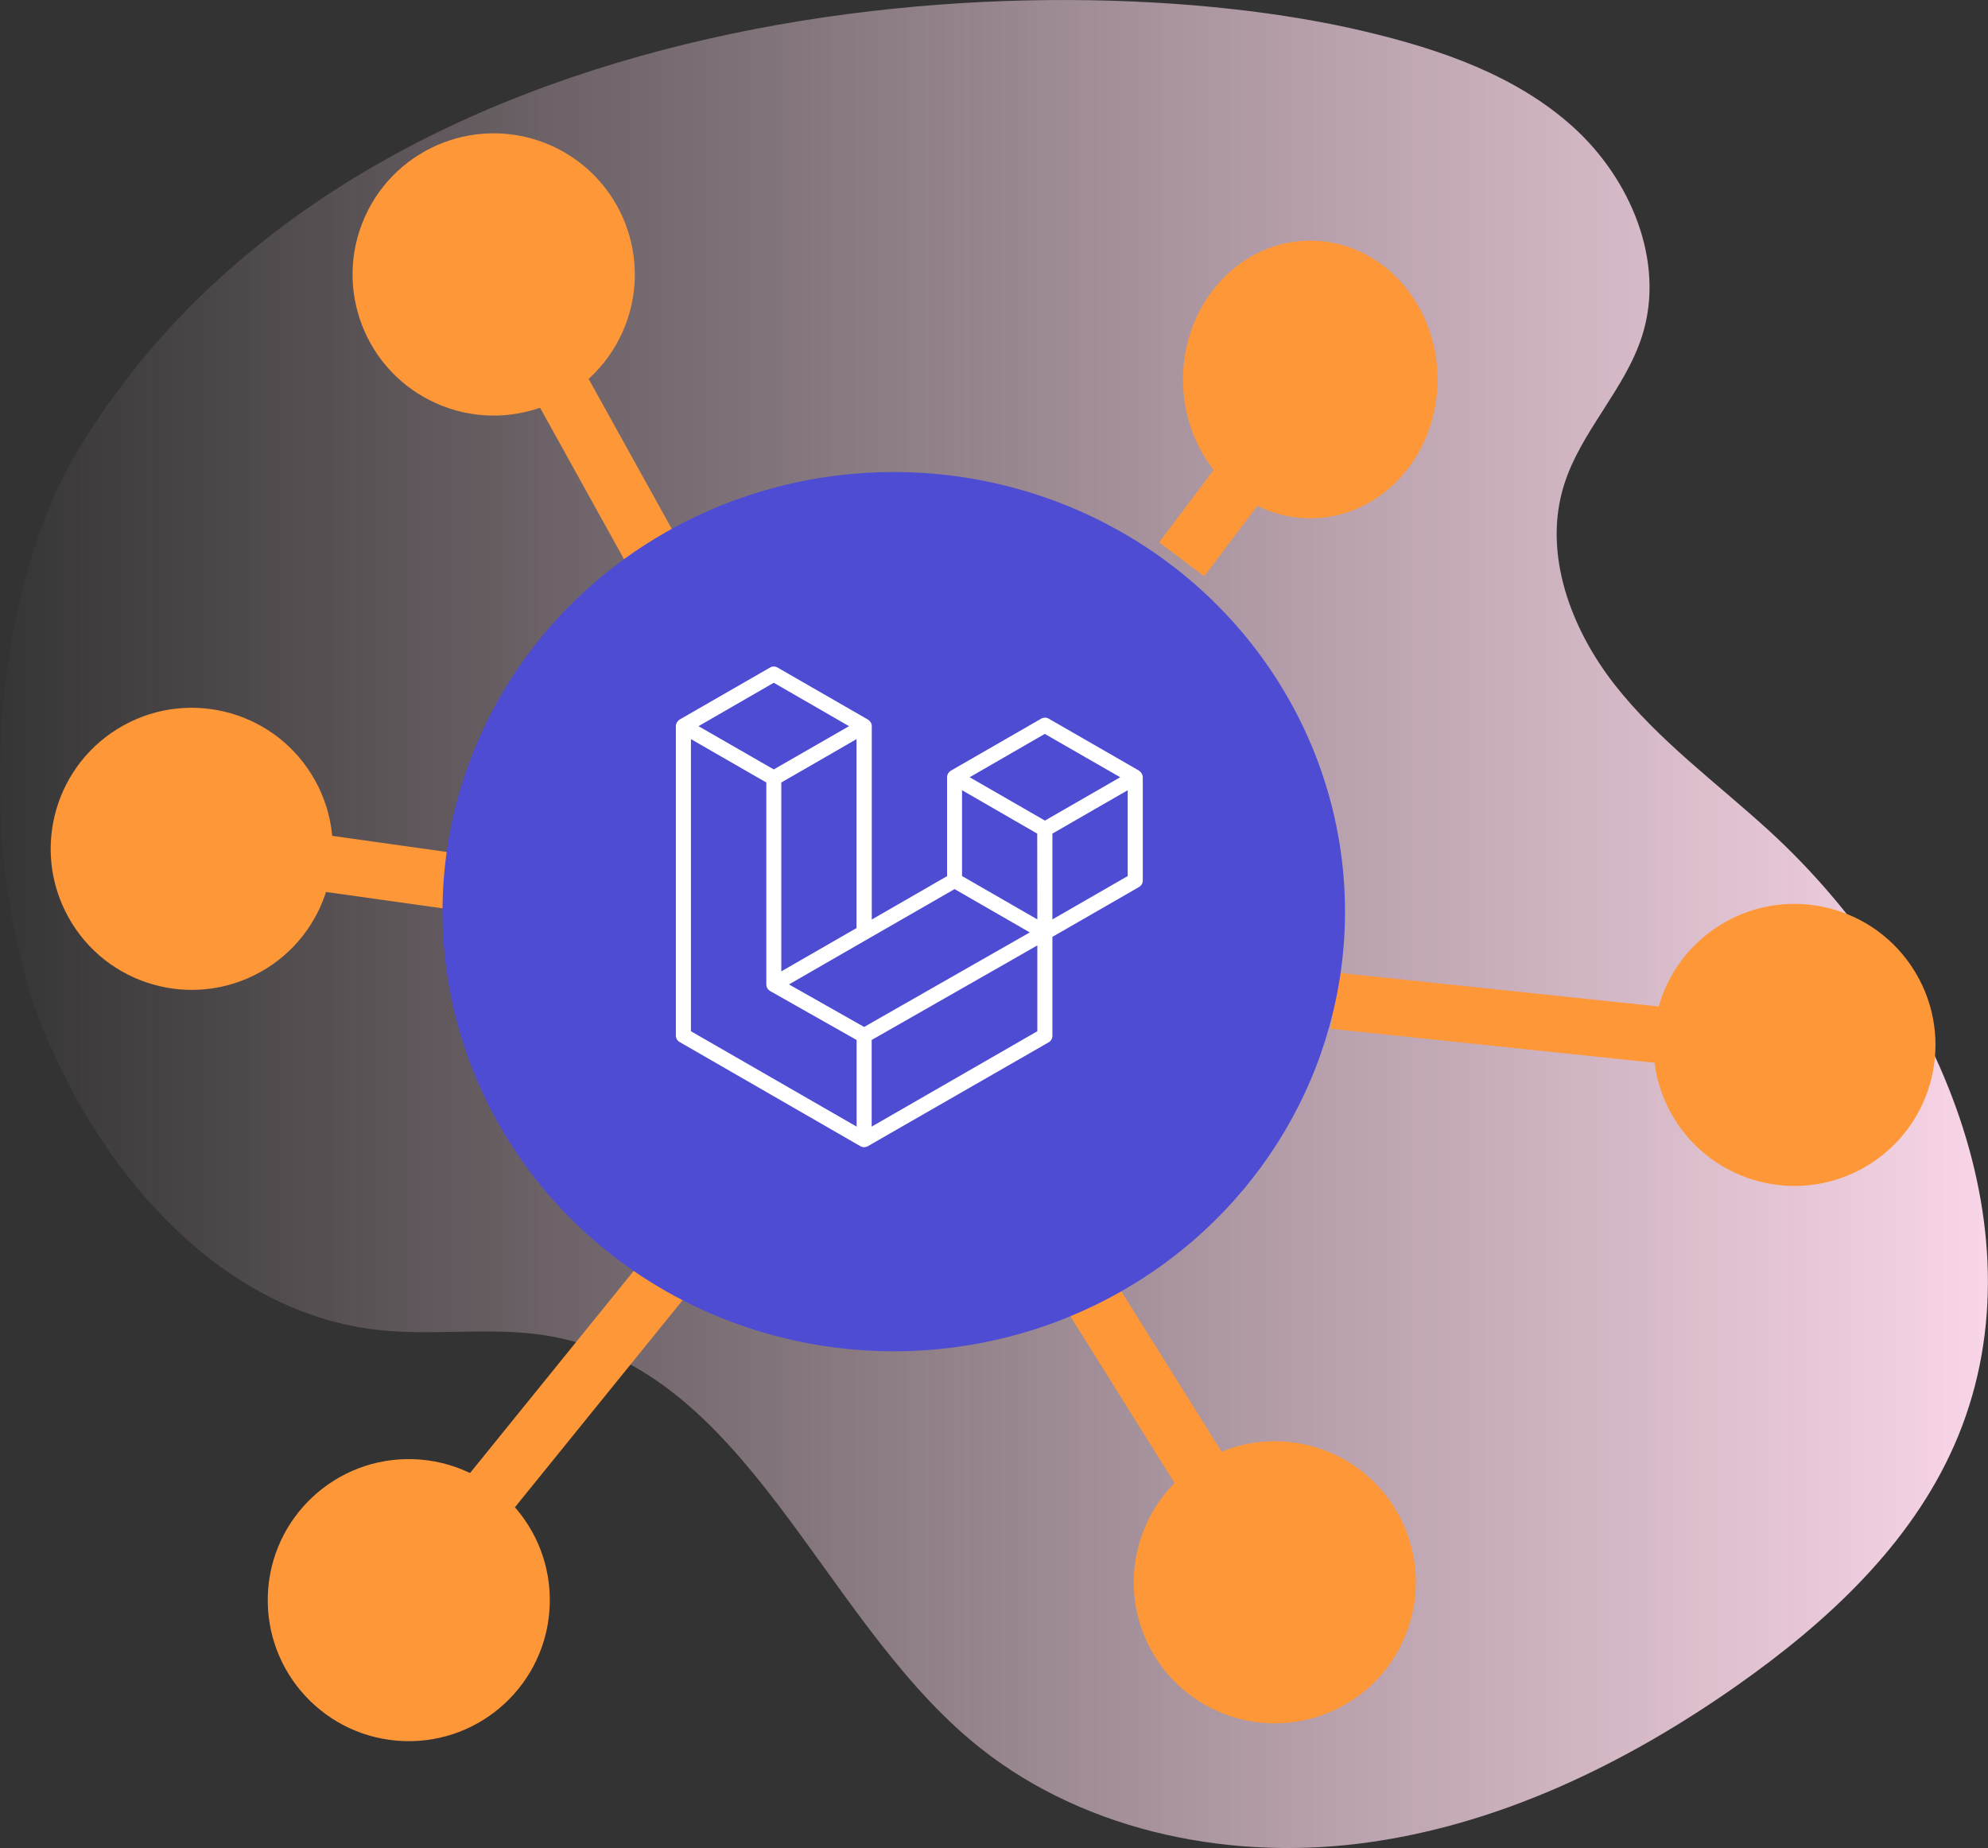 <svg xmlns="http://www.w3.org/2000/svg" xmlns:xlink="http://www.w3.org/1999/xlink" width="90" height="83.667" viewBox="0 0 90 83.667">
  <rect x="0" y="0" width="90" height="83.667" fill="#333333" stroke="none"/>
  <defs>
    <linearGradient id="linear-gradient" y1="0.5" x2="1" y2="0.5" gradientUnits="objectBoundingBox">
      <stop offset="0" stop-color="#ffdbed" stop-opacity="0"/>
      <stop offset="1" stop-color="#ffdbed"/>
    </linearGradient>
  </defs>
  <g id="laravel-ecosystem-and-packages" transform="translate(0 -0.002)">
    <path id="Path_20522" data-name="Path 20522" d="M3.575,23.288C-.638,30.213-1.083,42.2,2,49.7c2.705,6.566,8.082,12.728,15.14,13.5,2.6.284,5.249-.18,7.818.288,8.834,1.609,12.12,12.5,18.986,18.284,4.778,4.027,11.408,5.453,17.608,4.677s12.006-3.582,17.116-7.176c4.035-2.84,7.811-6.332,9.8-10.847,4.174-9.464-.737-20.83-8.365-27.815-2.376-2.176-5.024-4.095-7.009-6.632s-3.249-5.922-2.3-9c.755-2.457,2.786-4.361,3.555-6.815,1.049-3.337-.534-7.078-3.129-9.425S65.193,5.219,61.786,4.41C47.534,1.017,16.293,2.38,3.575,23.288Z" transform="translate(0.001 -2.985)" fill="url(#linear-gradient)"/>
    <g id="Group_73038" data-name="Group 73038" transform="translate(-491.12 -4252.503)">
      <g id="Group_73038-2" data-name="Group 73038" transform="translate(543.596 4263.399)">
        <ellipse id="Ellipse_1037" data-name="Ellipse 1037" cx="5.762" cy="6.286" rx="5.762" ry="6.286" transform="translate(1.081 0)" fill="#fe9738"/>
        <rect id="Rectangle_6894" data-name="Rectangle 6894" width="4.257" height="2.554" transform="matrix(0.602, -0.799, 0.799, 0.602, 0, 13.658)" fill="#fe9738"/>
      </g>
      <g id="Group_73039" data-name="Group 73039" transform="translate(570.891 4284.974) rotate(59)">
        <circle id="Ellipse_1037-2" data-name="Ellipse 1037" cx="6.385" cy="6.385" r="6.385" transform="translate(7.088 0)" fill="#fe9738"/>
        <rect id="Rectangle_6894-2" data-name="Rectangle 6894" width="14.899" height="2.554" transform="matrix(0.602, -0.799, 0.799, 0.602, 0, 22.457)" fill="#fe9738"/>
      </g>
      <g id="Group_73040" data-name="Group 73040" transform="translate(559.622 4313.849) rotate(111)">
        <circle id="Ellipse_1037-3" data-name="Ellipse 1037" cx="6.385" cy="6.385" r="6.385" transform="translate(7.088 0)" fill="#fe9738"/>
        <rect id="Rectangle_6894-3" data-name="Rectangle 6894" width="14.899" height="2.554" transform="matrix(0.602, -0.799, 0.799, 0.602, 0, 22.457)" fill="#fe9738"/>
      </g>
      <g id="Group_73041" data-name="Group 73041" transform="translate(522.868 4331.799) rotate(-178)">
        <circle id="Ellipse_1037-4" data-name="Ellipse 1037" cx="6.385" cy="6.385" r="6.385" transform="translate(7.088 0)" fill="#fe9738"/>
        <rect id="Rectangle_6894-4" data-name="Rectangle 6894" width="14.899" height="2.554" transform="matrix(0.602, -0.799, 0.799, 0.602, 0, 22.457)" fill="#fe9738"/>
      </g>
      <g id="Group_73042" data-name="Group 73042" transform="translate(500.748 4305.813) rotate(-119)">
        <circle id="Ellipse_1037-5" data-name="Ellipse 1037" cx="6.385" cy="6.385" r="6.385" transform="translate(7.088 0)" fill="#fe9738"/>
        <rect id="Rectangle_6894-5" data-name="Rectangle 6894" width="14.899" height="2.554" transform="matrix(0.602, -0.799, 0.799, 0.602, 0, 22.457)" fill="#fe9738"/>
      </g>
      <g id="Group_73043" data-name="Group 73043" transform="matrix(0.407, -0.914, 0.914, 0.407, 502.151, 4274.646)">
        <circle id="Ellipse_1037-6" data-name="Ellipse 1037" cx="6.385" cy="6.385" r="6.385" transform="translate(7.088 0)" fill="#fe9738"/>
        <rect id="Rectangle_6894-6" data-name="Rectangle 6894" width="14.899" height="2.554" transform="matrix(0.602, -0.799, 0.799, 0.602, 0, 22.457)" fill="#fe9738"/>
      </g>
      <ellipse id="Ellipse_1036" data-name="Ellipse 1036" cx="20.428" cy="19.904" rx="20.428" ry="19.904" transform="translate(511.154 4273.874)" fill="#4e4cd3"/>
      <path id="laravel-2" d="M21.125,4.923a.344.344,0,0,1,.012.089V9.682a.341.341,0,0,1-.171.3l-3.92,2.257v4.474a.341.341,0,0,1-.17.3L8.692,21.714a.366.366,0,0,1-.06.025c-.008,0-.015.007-.023.009a.343.343,0,0,1-.175,0c-.009,0-.018-.008-.027-.011a.354.354,0,0,1-.056-.023L.171,17a.341.341,0,0,1-.171-.3V2.7a.348.348,0,0,1,.012-.089c0-.01.009-.019.012-.029a.336.336,0,0,1,.022-.053A.318.318,0,0,1,.069,2.5a.347.347,0,0,1,.03-.04A.333.333,0,0,1,.133,2.43.278.278,0,0,1,.17,2.4h0L4.262.046a.341.341,0,0,1,.341,0L8.693,2.4h0a.417.417,0,0,1,.037.029.4.4,0,0,1,.033.026A.4.4,0,0,1,8.8,2.5a.314.314,0,0,1,.023.03.355.355,0,0,1,.022.053c0,.01.009.019.012.029a.344.344,0,0,1,.012.089v8.752l3.409-1.963V5.011a.344.344,0,0,1,.012-.089c0-.01.009-.019.012-.029a.384.384,0,0,1,.022-.053c.006-.011.016-.02.023-.03a.35.35,0,0,1,.031-.04.327.327,0,0,1,.033-.026.343.343,0,0,1,.037-.029h0l4.091-2.355a.341.341,0,0,1,.341,0l4.091,2.355A.376.376,0,0,1,21,4.745c.011.009.023.016.033.026a.4.4,0,0,1,.031.04.257.257,0,0,1,.023.03.338.338,0,0,1,.022.053.244.244,0,0,1,.012.029Zm-.67,4.562V5.6l-1.432.824L17.046,7.564v3.884l3.41-1.963Zm-4.091,7.026V12.625l-1.945,1.111L8.864,16.906v3.923ZM.682,3.286V16.511l7.5,4.318V16.907L4.264,14.689h0a15.933,15.933,0,0,0-.069-.053h0a.324.324,0,0,1-.028-.036.364.364,0,0,1-.026-.033h0a.271.271,0,0,1-.018-.043.252.252,0,0,1-.016-.038h0a.326.326,0,0,1-.007-.05.3.3,0,0,1-.005-.038V5.249L2.114,4.11.682,3.286ZM4.432.734,1.024,2.7,4.431,4.658,7.839,2.7,4.431.734ZM6.2,12.979l1.977-1.138V3.286L6.751,4.11,4.773,5.249V13.8Zm10.5-9.929L13.3,5.012l3.408,1.962,3.408-1.962Zm-.341,4.514L14.386,6.425,12.955,5.6V9.485l1.977,1.138,1.432.825ZM8.522,16.317l5-2.854,2.5-1.426-3.405-1.961L8.693,12.333,5.12,14.391Z" transform="translate(521.718 4282.681)" fill="#fff"/>
    </g>
  </g>
</svg>
